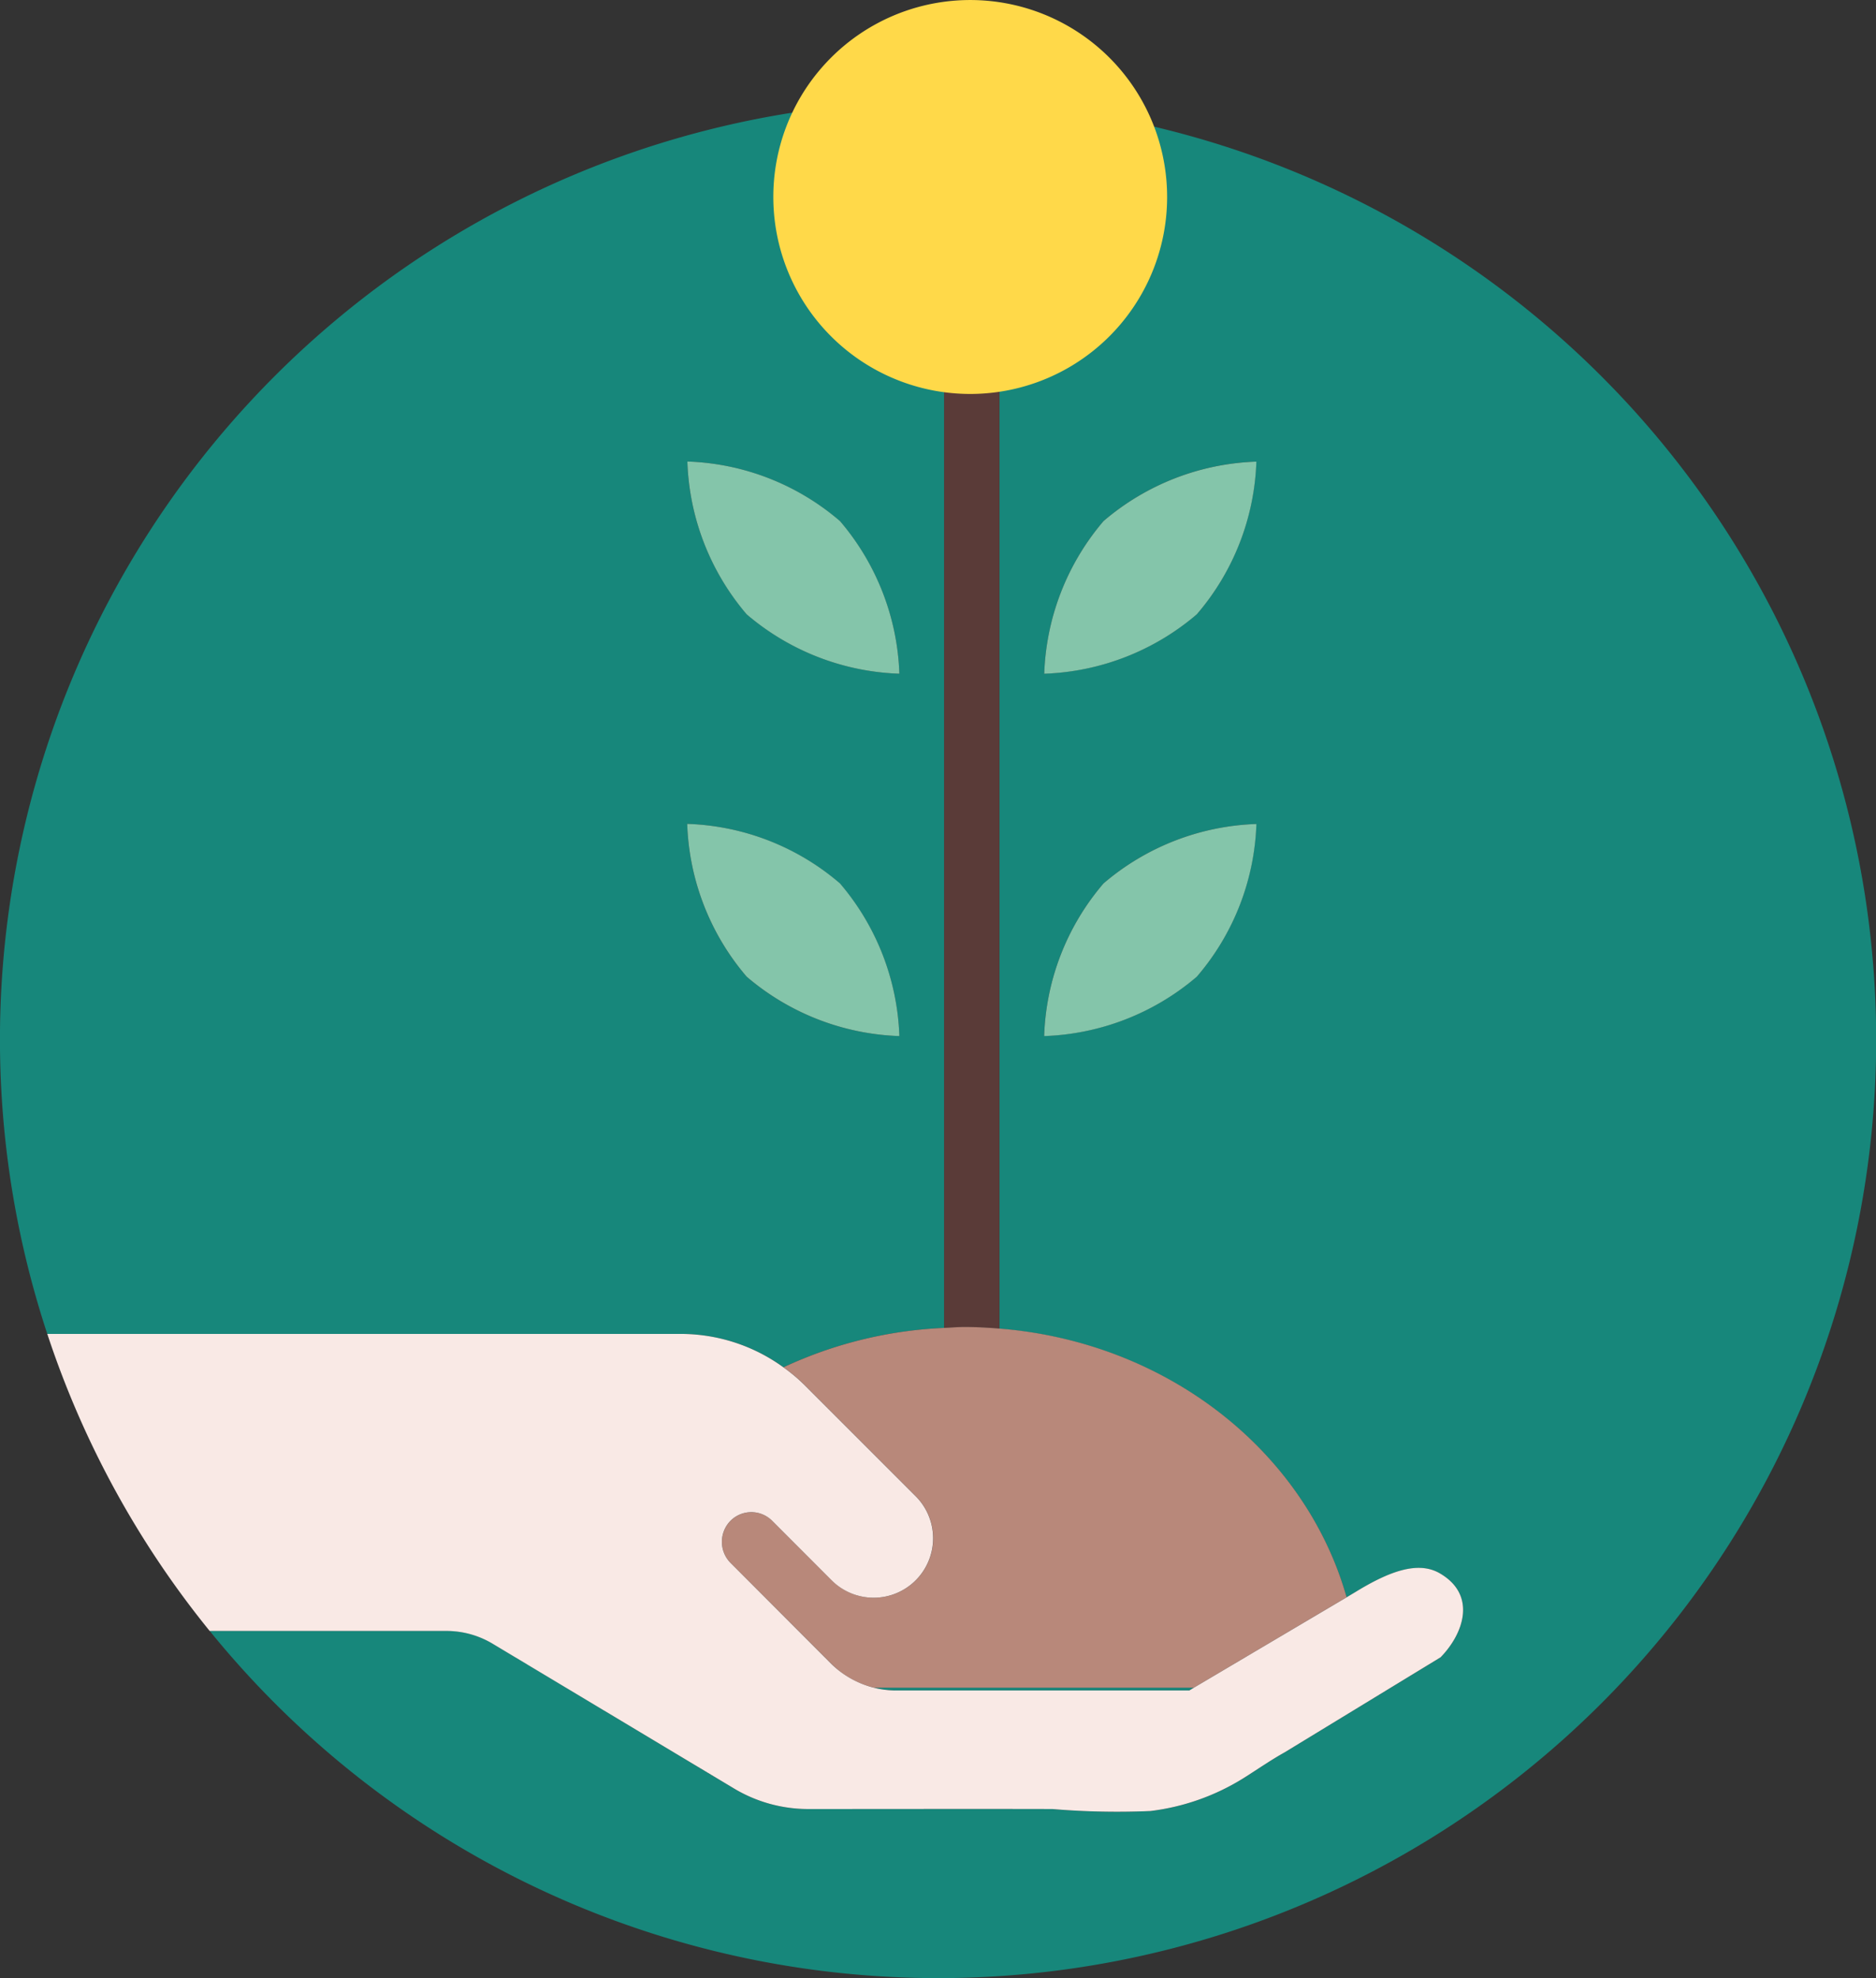 <svg xmlns="http://www.w3.org/2000/svg" viewBox="0 0 68 71.675">
  <rect x="0" y="0" width="68" height="71.675" fill="#333333" stroke="none"/>
  <defs>
    <style>
      .cls-1 {
        fill: #17877b;
      }

      .cls-2 {
        fill: #84c5aa;
      }

      .cls-3 {
        fill: #5a3b38;
      }

      .cls-4 {
        fill: #ffd949;
      }

      .cls-5 {
        fill: #b8887a;
      }

      .cls-6 {
        fill: #f9e9e5;
      }
    </style>
  </defs>
  <g id="GEOJIT_ICONS-05" data-name="GEOJIT ICONS-05" transform="translate(-15 -13.325)">
    <path id="Path_23988" data-name="Path 23988" class="cls-1" d="M47.432,74.575H58.108l.166-.1H46.682A3.2,3.2,0,0,0,47.432,74.575Z"/>
    <path id="Path_23989" data-name="Path 23989" class="cls-1" d="M55.407,17.611A6.27,6.27,0,0,1,51.224,27.5v33.97c6.1.489,11.094,4.467,12.587,9.735l.333-.2c1.2-.735,2.25-1.13,3.044-.67,1.362.789.858,2.2.029,3.044l-5.654,3.445c-.514.288-.98.613-1.475.925a8.262,8.262,0,0,1-3.389,1.2,28.307,28.307,0,0,1-3.553-.072c-2.945,0-5.89,0-8.835,0a5.23,5.23,0,0,1-2.755-.775l-8.718-5.231a3.255,3.255,0,0,0-1.658-.452H22.6a34,34,0,1,0,32.8-54.811Zm2.976,31.1a8.979,8.979,0,0,1-5.535,2.153A8.94,8.94,0,0,1,55,45.335a8.979,8.979,0,0,1,5.536-2.153A8.935,8.935,0,0,1,58.382,48.714Zm0-13.13a8.979,8.979,0,0,1-5.531,2.153A8.979,8.979,0,0,1,55,32.206a8.974,8.974,0,0,1,5.536-2.155A8.935,8.935,0,0,1,58.382,35.584Z"/>
    <path id="Path_23990" data-name="Path 23990" class="cls-1" d="M39.683,61.659A6.34,6.34,0,0,1,43.4,62.868a15.31,15.31,0,0,1,5.828-1.426V27.468a6.273,6.273,0,0,1-3.653-10.3A34,34,0,0,0,16.714,61.659Zm2.381-12.945a8.977,8.977,0,0,1-2.155-5.536,8.934,8.934,0,0,1,5.532,2.157A8.985,8.985,0,0,1,47.6,50.867,8.979,8.979,0,0,1,42.064,48.714Zm3.378-16.508A8.979,8.979,0,0,1,47.6,37.737a8.979,8.979,0,0,1-5.531-2.153,8.974,8.974,0,0,1-2.155-5.536A8.936,8.936,0,0,1,45.442,32.206Z"/>
    <path id="Path_23991" data-name="Path 23991" class="cls-2" d="M42.064,35.584A8.979,8.979,0,0,0,47.6,37.737a8.979,8.979,0,0,0-2.153-5.531,8.935,8.935,0,0,0-5.532-2.158A8.975,8.975,0,0,0,42.064,35.584Z"/>
    <path id="Path_23992" data-name="Path 23992" class="cls-2" d="M39.909,43.178a8.977,8.977,0,0,0,2.155,5.536A8.979,8.979,0,0,0,47.6,50.867a8.985,8.985,0,0,0-2.153-5.532A8.933,8.933,0,0,0,39.909,43.178Z"/>
    <path id="Path_23993" data-name="Path 23993" class="cls-2" d="M52.848,50.867a8.979,8.979,0,0,0,5.535-2.153,8.936,8.936,0,0,0,2.158-5.532A8.979,8.979,0,0,0,55,45.335,8.94,8.94,0,0,0,52.848,50.867Z"/>
    <path id="Path_23994" data-name="Path 23994" class="cls-2" d="M52.851,37.737a8.979,8.979,0,0,0,5.531-2.153,8.936,8.936,0,0,0,2.158-5.532A8.974,8.974,0,0,0,55,32.206,8.978,8.978,0,0,0,52.851,37.737Z"/>
    <path id="Path_23995" data-name="Path 23995" class="cls-3" d="M49.224,27.468V61.441c.245-.011.486-.034.733-.034.428,0,.849.025,1.267.058V27.5a5.827,5.827,0,0,1-2-.028Z"/>
    <path id="Path_23996" data-name="Path 23996" class="cls-4" d="M44.031,22.122a7.137,7.137,0,1,0,1.745-4.66A7.119,7.119,0,0,0,44.031,22.122Z" transform="translate(-1 -1.675)"/>
    <path id="Path_23997" data-name="Path 23997" class="cls-5" d="M49.224,61.441A15.31,15.31,0,0,0,43.4,62.868a6.276,6.276,0,0,1,.765.642l4.025,4.025a2.154,2.154,0,1,1-3.036,3.057L43,68.44a1.067,1.067,0,0,0-1.528,0,1.088,1.088,0,0,0,0,1.507l3.681,3.681a3.228,3.228,0,0,0,1.532.849H58.275L63.811,71.2c-1.493-5.269-6.484-9.247-12.587-9.735-.418-.033-.839-.058-1.267-.058C49.709,61.408,49.468,61.43,49.224,61.441Z"/>
    <path id="Path_23998" data-name="Path 23998" class="cls-6" d="M31.18,72.422a3.255,3.255,0,0,1,1.658.452L41.556,78.1a5.23,5.23,0,0,0,2.755.775c2.945,0,5.89-.007,8.835,0a28.307,28.307,0,0,0,3.553.072,8.262,8.262,0,0,0,3.389-1.2c.495-.312.96-.637,1.475-.925l5.654-3.445c.829-.845,1.332-2.255-.029-3.044-.794-.46-1.842-.065-3.044.67l-.333.2-5.536,3.275-.166.1H47.432a3.369,3.369,0,0,1-2.282-.947L41.47,69.946a1.088,1.088,0,0,1,0-1.507,1.067,1.067,0,0,1,1.528,0l2.152,2.153a2.154,2.154,0,0,0,3.036-3.057L44.16,63.51a6.276,6.276,0,0,0-.765-.642,6.34,6.34,0,0,0-3.712-1.209H16.714A33.923,33.923,0,0,0,22.6,72.422H31.18Z"/>
  </g>
</svg>
